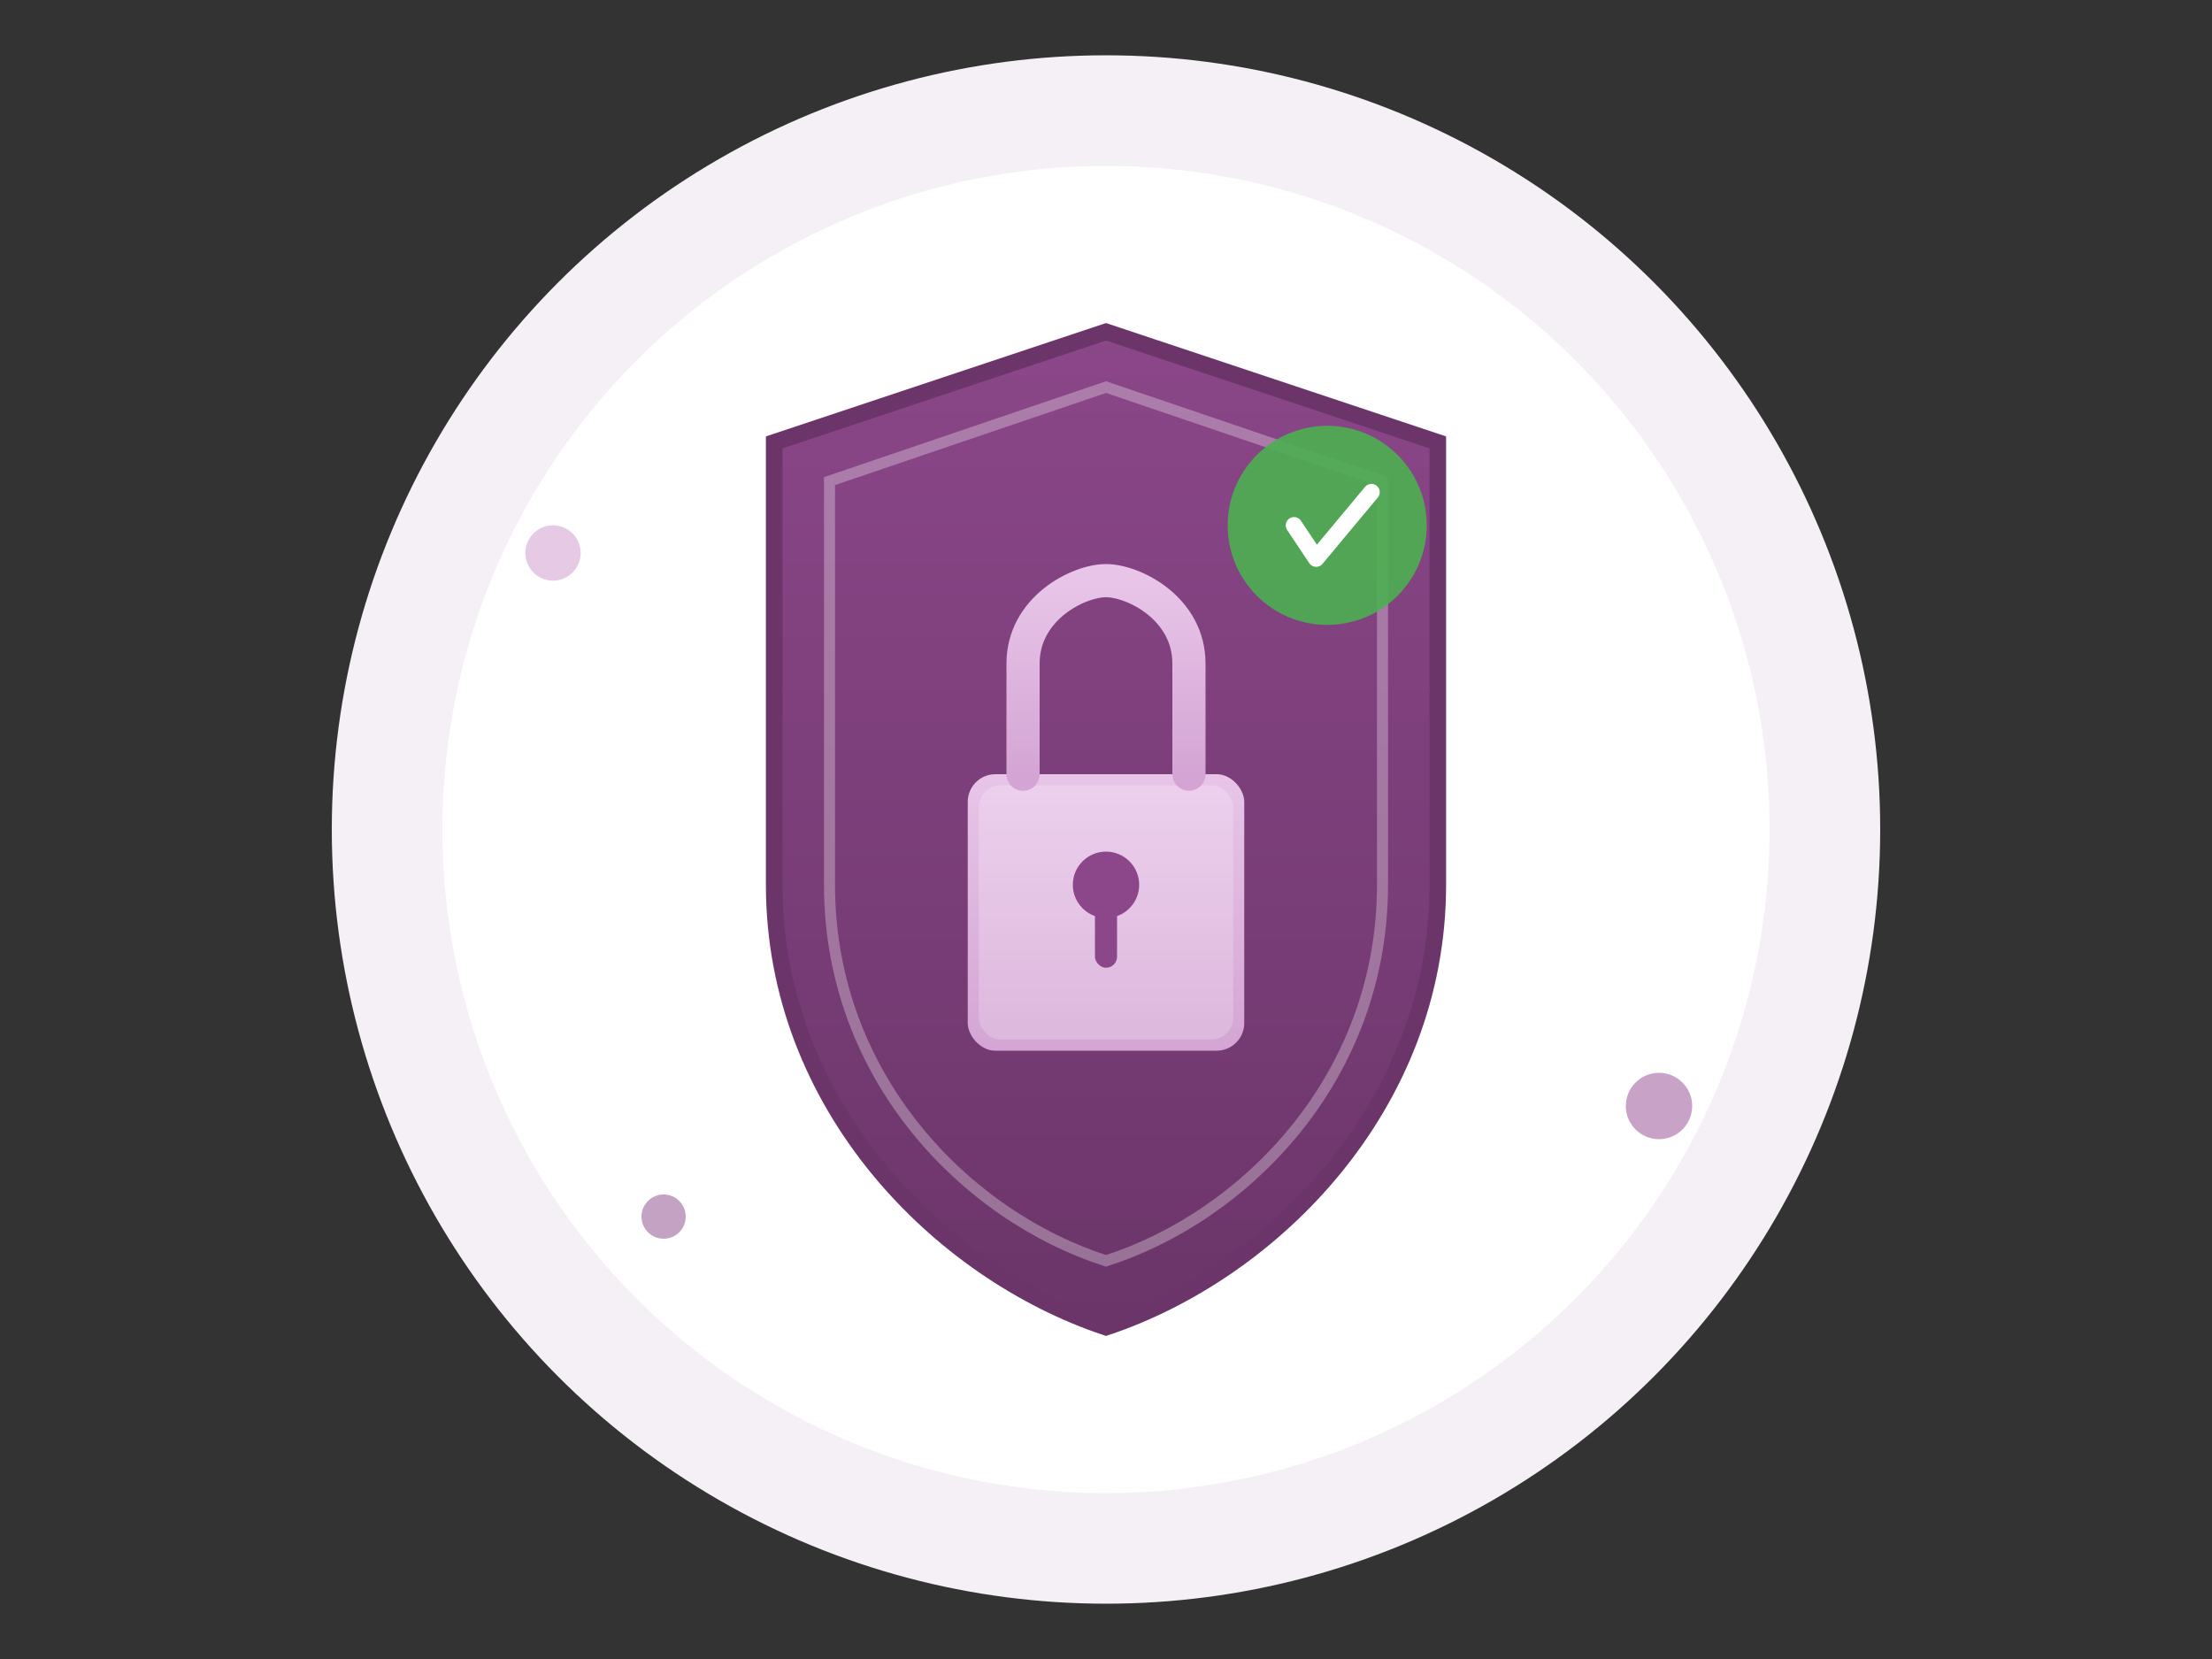 <svg width="400" height="300" viewBox="0 0 400 300" xmlns="http://www.w3.org/2000/svg">
  <rect x="0" y="0" width="400" height="300" fill="#333333" stroke="none"/>
  <defs>
    <linearGradient id="shieldGrad" x1="0%" y1="0%" x2="0%" y2="100%">
      <stop offset="0%" style="stop-color:#8B4789;stop-opacity:1" />
      <stop offset="100%" style="stop-color:#6B3569;stop-opacity:1" />
    </linearGradient>
    <linearGradient id="lockGrad" x1="0%" y1="0%" x2="0%" y2="100%">
      <stop offset="0%" style="stop-color:#E8C5E8;stop-opacity:1" />
      <stop offset="100%" style="stop-color:#D4A5D4;stop-opacity:1" />
    </linearGradient>
  </defs>
  
  <!-- Background Circle -->
  <circle cx="200" cy="150" r="140" fill="#F5F0F5"/>
  <circle cx="200" cy="150" r="120" fill="#FFFFFF"/>
  
  <!-- Shield -->
  <path d="M 200 60 L 260 80 L 260 160 C 260 200 230 230 200 240 C 170 230 140 200 140 160 L 140 80 Z" 
        fill="url(#shieldGrad)" stroke="#6B3569" stroke-width="3"/>
  <path d="M 200 70 L 250 87 L 250 160 C 250 195 225 220 200 228 C 175 220 150 195 150 160 L 150 87 Z" 
        fill="none" stroke="#FFFFFF" stroke-width="2" opacity="0.3"/>
  
  <!-- Lock -->
  <g transform="translate(200, 140)">
    <!-- Lock Body -->
    <rect x="-25" y="0" width="50" height="50" rx="5" fill="url(#lockGrad)"/>
    <rect x="-23" y="2" width="46" height="46" rx="4" fill="#FFFFFF" opacity="0.2"/>
    
    <!-- Lock Shackle -->
    <path d="M -15 0 L -15 -20 C -15 -30 -5 -35 0 -35 C 5 -35 15 -30 15 -20 L 15 0" 
          fill="none" stroke="url(#lockGrad)" stroke-width="6" stroke-linecap="round"/>
    
    <!-- Keyhole -->
    <circle cx="0" cy="20" r="6" fill="#8B4789"/>
    <rect x="-2" y="20" width="4" height="15" rx="2" fill="#8B4789"/>
  </g>
  
  <!-- Checkmark -->
  <g transform="translate(240, 95)">
    <circle cx="0" cy="0" r="18" fill="#4CAF50" opacity="0.9"/>
    <path d="M -6 0 L -2 6 L 8 -6" fill="none" stroke="#FFFFFF" stroke-width="3" stroke-linecap="round" stroke-linejoin="round"/>
  </g>
  
  <!-- Decorative Elements -->
  <circle cx="100" cy="100" r="5" fill="#D4A5D4" opacity="0.6"/>
  <circle cx="300" cy="200" r="6" fill="#A565A3" opacity="0.6"/>
  <circle cx="120" cy="220" r="4" fill="#8B4789" opacity="0.5"/>
</svg>

